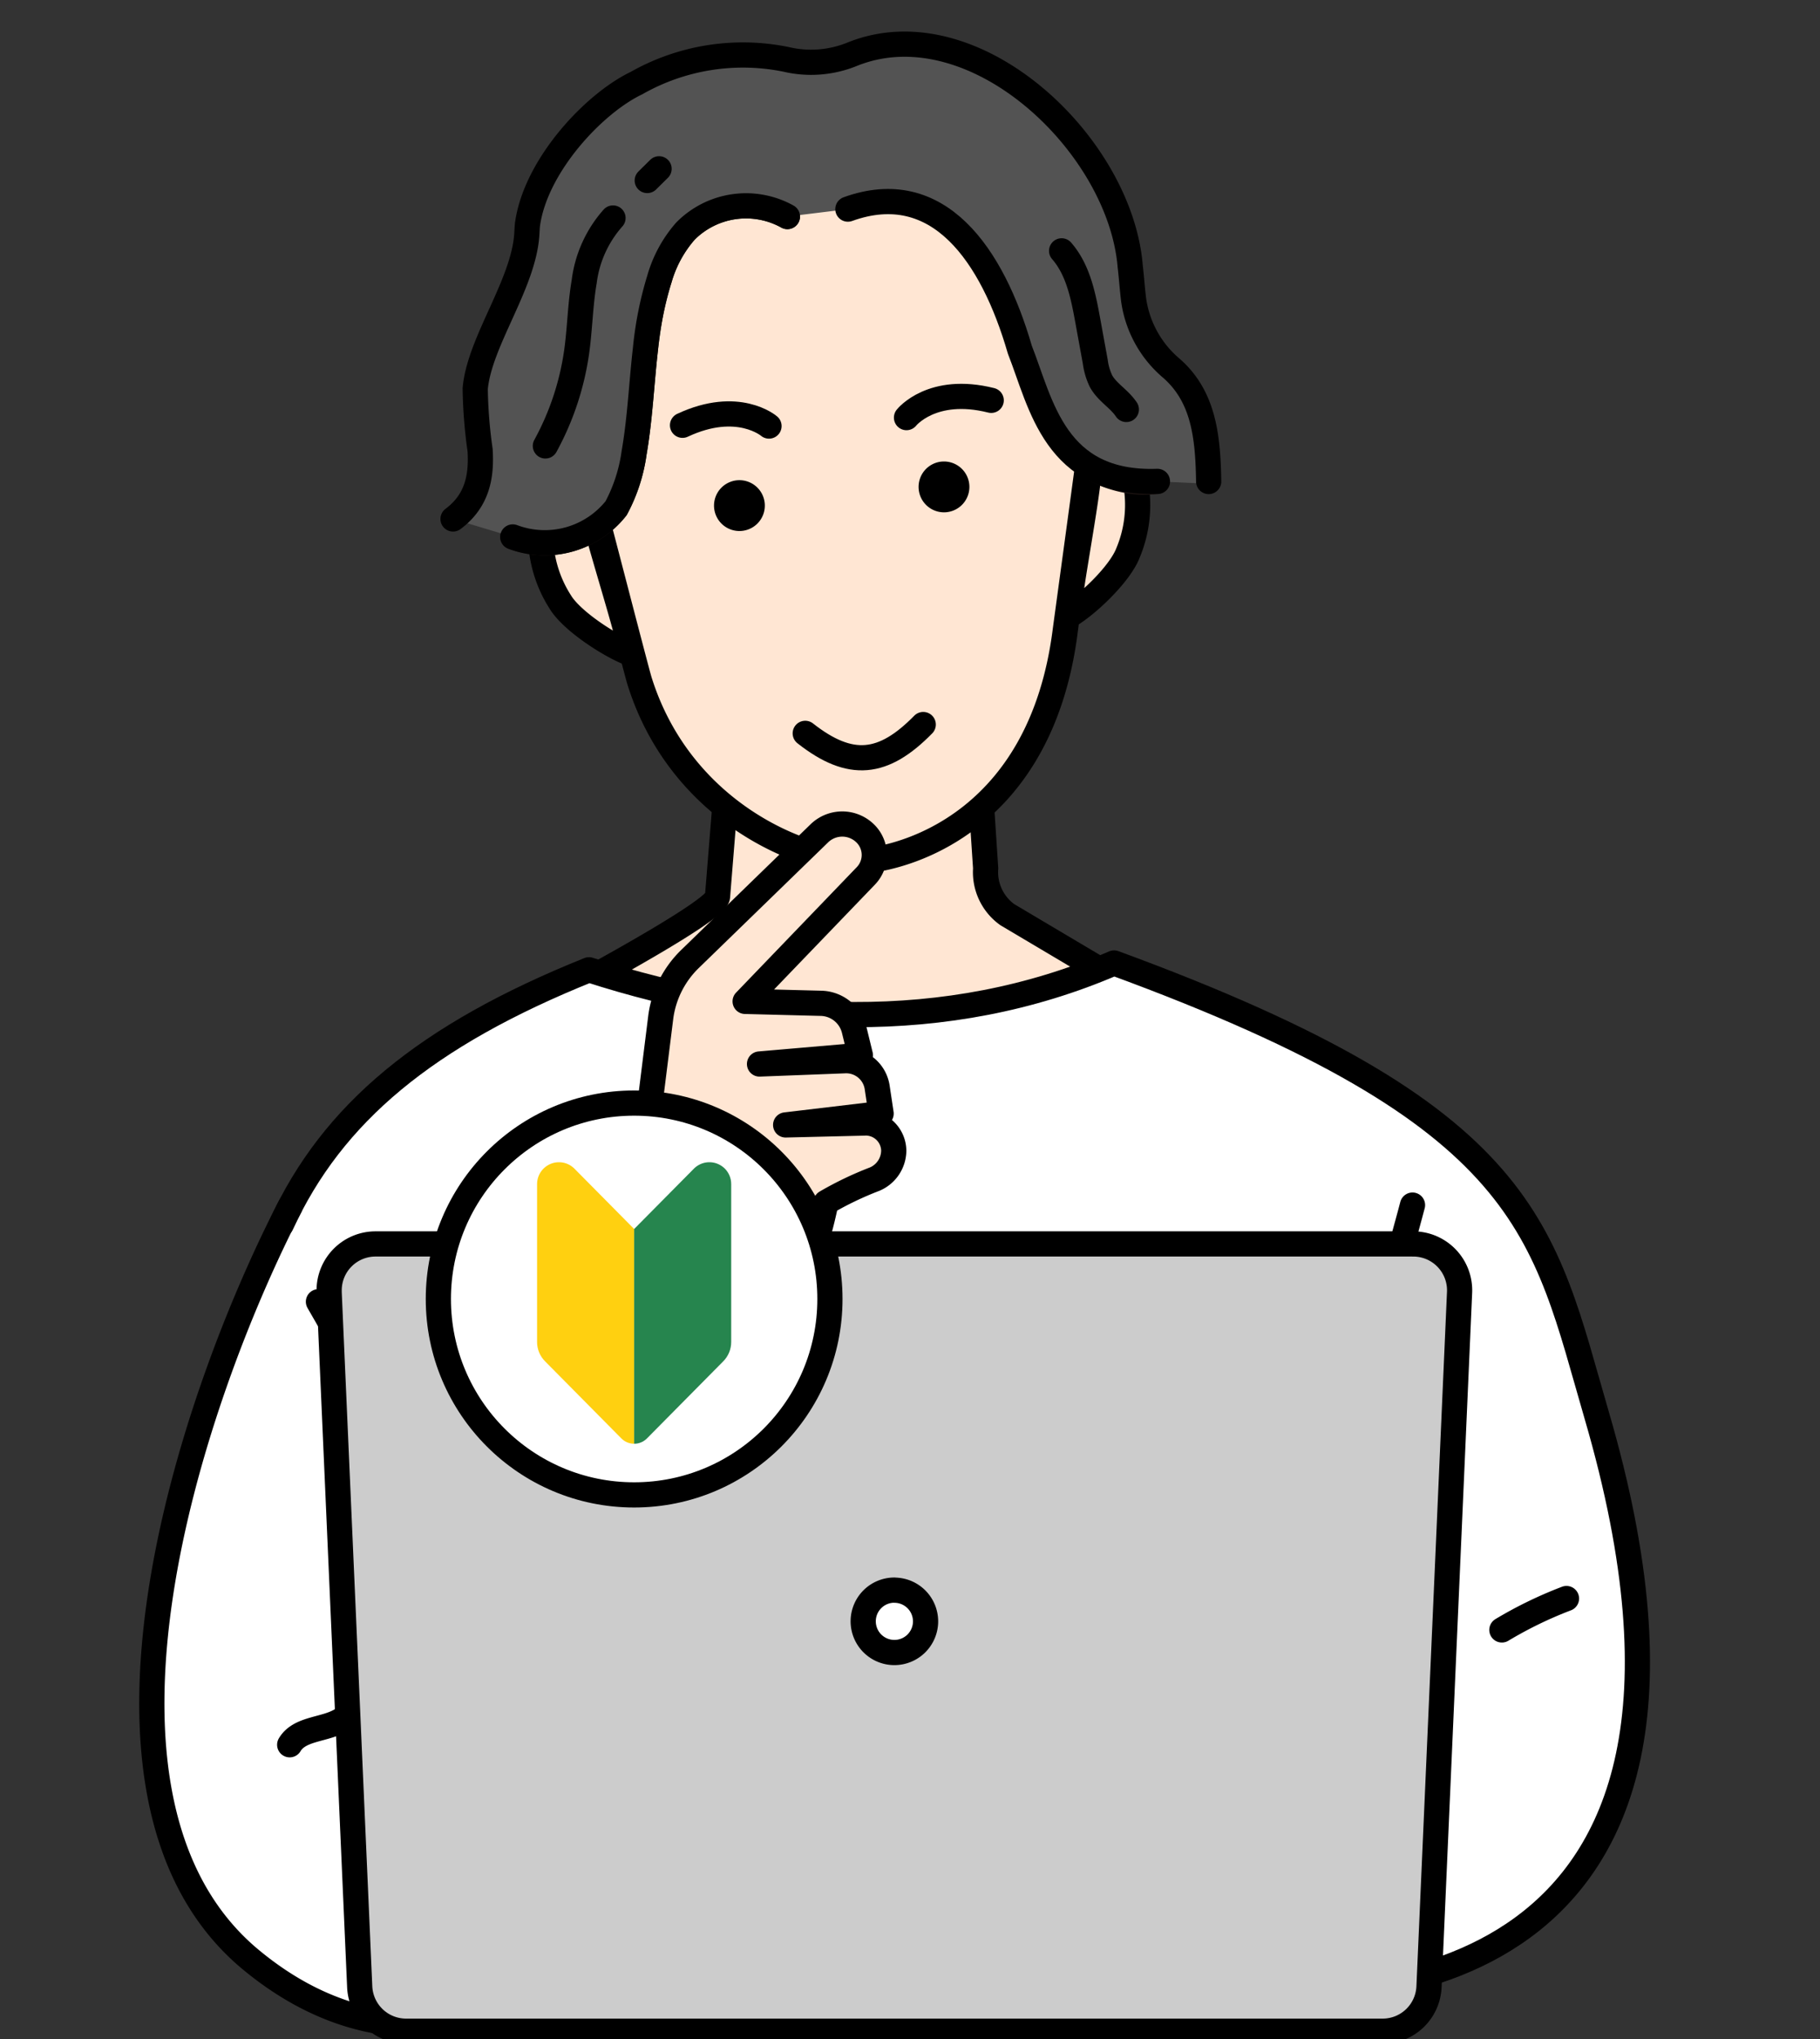 <svg id="グループ_40747" data-name="グループ 40747" xmlns="http://www.w3.org/2000/svg" xmlns:xlink="http://www.w3.org/1999/xlink" width="144.503" height="161.789" viewBox="0 0 144.503 161.789">
  <rect x="0" y="0" width="144.503" height="161.789" fill="#333333" stroke="none"/>
  <defs>
    <clipPath id="clip-path">
      <rect id="長方形_35446" data-name="長方形 35446" width="144.503" height="161.789" fill="none"/>
    </clipPath>
    <clipPath id="clip-path-2">
      <path id="パス_25742" data-name="パス 25742" d="M90.978,167.191a1.7,1.7,0,0,0-1.221.518l-4.736,4.783-4.734-4.784a1.738,1.738,0,0,0-2.972,1.222v12.53a2.17,2.17,0,0,0,.63,1.529l6.061,6.122a1.434,1.434,0,0,0,2.025.009l.009-.009L92.1,182.99a2.173,2.173,0,0,0,.628-1.527V168.932A1.736,1.736,0,0,0,91,167.191Z" transform="translate(-77.315 -167.191)" fill="none"/>
    </clipPath>
  </defs>
  <g id="グループ_40239" data-name="グループ 40239">
    <g id="グループ_40238" data-name="グループ 40238" clip-path="url(#clip-path)">
      <path id="パス_25704" data-name="パス 25704" d="M110.64,116.685l-.668-10.143-19.635.18-.986,12.2c-.116,1.434-17.144,10.247-17.144,10.247L100.1,144.5l27.379-15.177-15.128-8.974a4.152,4.152,0,0,1-1.715-3.666" transform="translate(-32.382 -47.78)" fill="#ffe6d3"/>
      <path id="パス_25705" data-name="パス 25705" d="M110.64,116.685l-.668-10.143-19.635.18-.986,12.2c-.116,1.434-17.144,10.247-17.144,10.247L100.1,144.5l27.379-15.177-15.128-8.974A4.151,4.151,0,0,1,110.64,116.685Z" transform="translate(-32.382 -47.78)" fill="none" stroke="#000" stroke-linecap="round" stroke-linejoin="round" stroke-width="2"/>
      <path id="パス_25706" data-name="パス 25706" d="M122.764,43.842a4.449,4.449,0,0,0-2.276-.717c-.489-20.668-9.98-24.085-21.561-23.089-11.99,1.03-19.432,7.975-17.076,26.392a4.45,4.45,0,0,0-2.311,1.131,5.852,5.852,0,0,0-1.684,4.467,9.854,9.854,0,0,0,1.525,4.633,8.082,8.082,0,0,0,3.785,3.551,6.876,6.876,0,0,0,1.815.409c.225.766.459,1.54.707,2.331,3.4,10.849,13.769,14.594,17.789,14.282,3.8-.327,14.093-3.443,16-18.19.061-.475.119-.943.175-1.406a6.846,6.846,0,0,0,1.7-.708,8.091,8.091,0,0,0,3.124-4.144,9.865,9.865,0,0,0,.71-4.823,5.851,5.851,0,0,0-2.422-4.118" transform="translate(-34.911 -8.917)" fill="#ffe6d3"/>
      <path id="パス_25707" data-name="パス 25707" d="M122.764,43.842a4.449,4.449,0,0,0-2.276-.717c-.489-20.668-9.98-24.085-21.561-23.089-11.99,1.03-19.432,7.975-17.076,26.392a4.45,4.45,0,0,0-2.311,1.131,5.852,5.852,0,0,0-1.684,4.467,9.854,9.854,0,0,0,1.525,4.633c.9,1.512,3.895,3.453,5.537,4.093.584.227-3.685-12.448-3.064-12.386.225.766,3.585,13.792,3.834,14.583,3.4,10.849,13.769,14.595,17.789,14.282,3.8-.327,14.093-3.443,16-18.19.061-.475,1.739-12.763,1.794-13.227.6-.165-1.956,12.233-1.426,11.913,1.508-.911,3.995-3.3,4.629-4.945a9.858,9.858,0,0,0,.71-4.823A5.851,5.851,0,0,0,122.764,43.842Z" transform="translate(-34.911 -8.917)" fill="none" stroke="#000" stroke-linecap="round" stroke-linejoin="round" stroke-width="2"/>
      <path id="パス_25708" data-name="パス 25708" d="M104.634,69.088a2.017,2.017,0,1,0,2.182,1.837,2.017,2.017,0,0,0-2.182-1.837" transform="translate(-46.098 -30.98)"/>
      <path id="パス_25709" data-name="パス 25709" d="M134.081,66.4a2.017,2.017,0,1,0,2.182,1.838h0a2.017,2.017,0,0,0-2.182-1.837h0" transform="translate(-59.303 -29.776)"/>
      <path id="パス_25713" data-name="パス 25713" d="M80.386,49.773a21.893,21.893,0,0,0,2.482-7.459c.263-1.855.286-3.74.6-5.586a9.344,9.344,0,0,1,2.284-5.04" transform="translate(-36.05 -14.211)" fill="none" stroke="#231815" stroke-linecap="round" stroke-linejoin="round" stroke-width="2"/>
      <line id="線_43" data-name="線 43" y1="0.93" x2="0.938" transform="translate(52.425 13.572)" fill="none" stroke="#231815" stroke-linecap="round" stroke-linejoin="round" stroke-width="2"/>
      <path id="パス_25714" data-name="パス 25714" d="M121.92,28.113a8.925,8.925,0,0,1,8.906,1.582,15.874,15.874,0,0,1,3.02,3.978,23.611,23.611,0,0,1,2.572,5.524c.544,1.93.662,3.971,1.353,5.846a8.3,8.3,0,0,0,8.8,5.51" transform="translate(-54.676 -12.357)" fill="none" stroke="#231815" stroke-linecap="round" stroke-linejoin="round" stroke-width="2"/>
      <path id="パス_25715" data-name="パス 25715" d="M95.62,30.462a6.77,6.77,0,0,0-8.09,1.149,9.828,9.828,0,0,0-2.063,3.779c-1.441,4.436-1.221,9.228-2.018,13.825A13.081,13.081,0,0,1,82.024,53.6a7.223,7.223,0,0,1-8.208,2.283" transform="translate(-33.104 -13.279)" fill="none" stroke="#231815" stroke-linecap="round" stroke-linejoin="round" stroke-width="2"/>
      <path id="パス_25716" data-name="パス 25716" d="M152.037,36.946c2.212,4.523.841,8.252,5.118,10.928" transform="translate(-68.183 -16.569)" fill="none" stroke="#231815" stroke-linecap="round" stroke-linejoin="round" stroke-width="2"/>
      <path id="パス_25717" data-name="パス 25717" d="M122.245,32.066a8.676,8.676,0,0,1-3-5.5c-.1-.859-.161-1.731-.26-2.568-.78-9.721-12.443-20.7-22.052-16.849a8.659,8.659,0,0,1-5.274.416A17.138,17.138,0,0,0,79.787,9.443c-3.4,1.625-7.991,6.537-8.649,11.177-.035.253-.04.512-.055.768-.231,4-3.776,8.562-4.1,12.309a38.173,38.173,0,0,0,.386,4.859c.124,1.993-.158,3.988-2.148,5.472l4.743,1.421a7.223,7.223,0,0,0,8.207-2.283,13.077,13.077,0,0,0,1.422-4.381c.475-2.729.59-5.529.906-8.279a28.206,28.206,0,0,1,1.113-5.546,9.815,9.815,0,0,1,2.066-3.779,6.77,6.77,0,0,1,8.089-1.149l4.8-.588c7.178-2.589,11.472,3.616,13.654,11.155,1.7,4.317,2.775,10.738,10.925,10.449l4.071.183c-.055-3.566-.4-6.921-2.972-9.166" transform="translate(-29.249 -2.85)" fill="#535353"/>
      <path id="パス_25718" data-name="パス 25718" d="M152.827,36.089c1.309,1.5,1.715,3.561,2.073,5.515.2,1.1.4,2.189.6,3.285a4.977,4.977,0,0,0,.457,1.544c.485.882,1.453,1.4,2.008,2.24" transform="translate(-68.537 -16.185)" fill="none" stroke="#000" stroke-linecap="round" stroke-linejoin="round" stroke-width="2"/>
      <path id="パス_25719" data-name="パス 25719" d="M78.512,49.448a21.932,21.932,0,0,0,2.482-7.459c.26-1.854.284-3.739.6-5.584a9.353,9.353,0,0,1,2.286-5.041" transform="translate(-35.21 -14.066)" fill="none" stroke="#000" stroke-linecap="round" stroke-linejoin="round" stroke-width="2"/>
      <path id="パス_25720" data-name="パス 25720" d="M93.174,25.214c.314-.309.629-.62.94-.929" transform="translate(-41.785 -10.891)" fill="none" stroke="#000" stroke-linecap="round" stroke-linejoin="round" stroke-width="2"/>
      <path id="パス_25721" data-name="パス 25721" d="M122.056,29.6c7.178-2.592,11.472,3.616,13.654,11.155,1.7,4.317,2.775,10.738,10.925,10.448" transform="translate(-54.737 -13.007)" fill="none" stroke="#000" stroke-linecap="round" stroke-linejoin="round" stroke-width="2"/>
      <path id="パス_25722" data-name="パス 25722" d="M95.622,30.462a6.77,6.77,0,0,0-8.09,1.149,9.827,9.827,0,0,0-2.065,3.779,28.206,28.206,0,0,0-1.113,5.546c-.316,2.749-.43,5.549-.906,8.279A13.075,13.075,0,0,1,82.023,53.6a7.223,7.223,0,0,1-8.207,2.283" transform="translate(-33.104 -13.279)" fill="none" stroke="#000" stroke-linecap="round" stroke-linejoin="round" stroke-width="2"/>
      <path id="パス_25723" data-name="パス 25723" d="M65.216,44.027c1.989-1.484,2.271-3.479,2.148-5.472a38.063,38.063,0,0,1-.386-4.859c.326-3.75,3.871-8.311,4.1-12.31.017-.255.023-.515.055-.768.66-4.638,5.251-9.55,8.651-11.176A17.141,17.141,0,0,1,91.657,7.56a8.659,8.659,0,0,0,5.274-.416c9.608-3.85,21.269,7.128,22.052,16.851.1.836.158,1.71.26,2.567a8.68,8.68,0,0,0,3,5.5c2.574,2.245,2.913,5.428,2.969,8.993" transform="translate(-29.247 -2.85)" fill="none" stroke="#000" stroke-linecap="round" stroke-linejoin="round" stroke-width="2"/>
      <path id="パス_25724" data-name="パス 25724" d="M56.559,139.079c-12.932,5.193-28.933,14.419-34.71,56.493l18.366,16.767-.537,6.534c-.064,6.311-.617-7.512-.327-1.21a1.718,1.718,0,0,0,.377,1.21,1.816,1.816,0,0,0,1.138.372,107.542,107.542,0,0,0,13.353.479H55c5.166-.194,29.709-.6,46.384-1.314,7.038-.3,9.469-.457,13.467-.918l3.376,2.7s10.045-2.2,16.607-9.152c5.781-6.123,4.97-18.976,4.97-18.976s-3.107-26.552-10.766-35.637c-8.377-9.938-26.356-16.224-30.787-17.891-13.289,5.736-27.9,5-41.692.541" transform="translate(-9.798 -62.128)" fill="#fff"/>
      <path id="パス_25725" data-name="パス 25725" d="M54.711,240.108l-.869,25.252c-.065,6.31-.617-8.445-.328-2.143a1.725,1.725,0,0,0,.377,1.21,1.831,1.831,0,0,0,1.138.372,107.548,107.548,0,0,0,13.353.479h.781c5.166-.194,29.709-.6,46.384-1.314,7.039-.3,12.679-.658,14.864-1.074" transform="translate(-23.962 -107.679)" fill="none" stroke="#231815" stroke-linecap="round" stroke-linejoin="round" stroke-width="2"/>
      <path id="パス_25726" data-name="パス 25726" d="M45.84,187.267q2.923,5.11,5.948,10.148" transform="translate(-20.557 -83.982)" fill="none" stroke="#000" stroke-linecap="round" stroke-linejoin="round" stroke-width="2"/>
      <path id="パス_25727" data-name="パス 25727" d="M40.49,159.291c4.059-8.825,11.5-15.018,24.429-20.213,13.788,4.46,28.4,5.2,41.692-.541,33.351,12.218,34.027,21.183,38.325,35.9,13.723,46.979-20.317,46.111-27.221,45.764" transform="translate(-18.158 -62.129)" fill="none" stroke="#000" stroke-linecap="round" stroke-linejoin="round" stroke-width="2"/>
      <path id="パス_25728" data-name="パス 25728" d="M216.2,232.46a32.367,32.367,0,0,1,5.129-2.491" transform="translate(-96.955 -103.132)" fill="none" stroke="#000" stroke-linecap="round" stroke-linejoin="round" stroke-width="2"/>
      <path id="パス_25729" data-name="パス 25729" d="M197.385,173.368a189.715,189.715,0,0,1-7.323,22.1" transform="translate(-85.236 -77.749)" fill="none" stroke="#000" stroke-linecap="round" stroke-linejoin="round" stroke-width="2"/>
      <path id="パス_25730" data-name="パス 25730" d="M106.275,142.272l-6.258.151,7.58-.9-.319-2.12a2.487,2.487,0,0,0-2.583-2.073l-6.752.259,8.009-.69-.5-2.048a2.779,2.779,0,0,0-2.651-2.078l-6-.153,9.574-9.947a2.392,2.392,0,0,0-.042-3.383l-.007-.007a2.608,2.608,0,0,0-3.618-.012L92.44,129.239a7.865,7.865,0,0,0-2.332,4.582L87.8,152.3l-3.87,14,11.9,1.19.59-8.57c4.513-3.453,5.651-4.9,6.8-10.346a26.585,26.585,0,0,1,3.854-1.847,2.482,2.482,0,0,0,1.527-2.27,2.231,2.231,0,0,0-2.272-2.188l-.051,0" transform="translate(-37.639 -53.165)" fill="#ffe6d3"/>
      <path id="パス_25731" data-name="パス 25731" d="M106.275,142.272l-6.258.151,7.58-.9-.319-2.12a2.487,2.487,0,0,0-2.583-2.073l-6.752.259,8.009-.69-.5-2.048a2.779,2.779,0,0,0-2.651-2.078l-6-.153,9.574-9.947a2.392,2.392,0,0,0-.042-3.383l-.007-.007a2.608,2.608,0,0,0-3.618-.012L92.44,129.239a7.865,7.865,0,0,0-2.332,4.582L87.8,152.3l-3.87,14,11.9,1.19.59-8.57c4.513-3.453,5.651-4.9,6.8-10.346a26.585,26.585,0,0,1,3.854-1.847,2.482,2.482,0,0,0,1.527-2.27,2.231,2.231,0,0,0-2.271-2.19Z" transform="translate(-37.639 -53.165)" fill="none" stroke="#000" stroke-linecap="round" stroke-linejoin="round" stroke-width="2"/>
      <path id="パス_25732" data-name="パス 25732" d="M68.369,185.811c-3.128-.882-6.659-1.847-9.8-2.434a2.9,2.9,0,0,0-3.329,2.121c-.435,1.657-1.235,3.231-1.913,5.92-5.681-.62-10.547,16.487-16.316,22.823-1.321.891-3.4.666-4.213,2.036l.034-42.712c-7.98,15.452-18.334,46.728-3.364,59.566,12.787,10.854,27.775,4.121,33.534-10.42,5.209-12.337,9.415-24.195,6.369-27.626.221-1.7.95-3.93,1.1-6.3a2.9,2.9,0,0,0-2.106-2.971" transform="translate(-9.799 -77.837)" fill="#fff"/>
      <path id="パス_25733" data-name="パス 25733" d="M32.8,216.275c.815-1.369,2.893-1.145,4.214-2.036C42.78,207.9,47.645,190.8,53.328,191.416c.678-2.689,1.478-4.263,1.913-5.92a2.9,2.9,0,0,1,3.329-2.122c3.14.589,6.671,1.554,9.8,2.435a2.893,2.893,0,0,1,2.106,2.971c-.153,2.372-.882,4.6-1.1,6.3,3.045,3.431-1.158,15.289-6.369,27.626-5.757,14.542-20.746,21.274-33.535,10.419-14.968-12.837-4.615-44.113,3.364-59.566" transform="translate(-9.799 -77.836)" fill="none" stroke="#000" stroke-linecap="round" stroke-linejoin="round" stroke-width="2"/>
      <path id="パス_25734" data-name="パス 25734" d="M87.082,207.994a67.386,67.386,0,0,1,6.784,1.655" transform="translate(-39.053 -93.277)" fill="none" stroke="#231815" stroke-linecap="round" stroke-linejoin="round" stroke-width="2"/>
      <path id="パス_25735" data-name="パス 25735" d="M133.459,178.956H51.065a3.683,3.683,0,0,0-3.683,3.683c0,.053,0,.108,0,.162l2.427,55.1a3.684,3.684,0,0,0,3.679,3.521h77.542a3.682,3.682,0,0,0,3.678-3.521l2.427-55.1a3.682,3.682,0,0,0-3.515-3.841h0c-.053,0-.108,0-.162,0" transform="translate(-21.249 -80.255)" fill="#ccc"/>
      <path id="パス_25736" data-name="パス 25736" d="M133.459,178.956H51.065a3.683,3.683,0,0,0-3.683,3.683c0,.053,0,.108,0,.162l2.427,55.1a3.684,3.684,0,0,0,3.679,3.521h77.542a3.682,3.682,0,0,0,3.678-3.521l2.427-55.1a3.682,3.682,0,0,0-3.515-3.841h0c-.053,0-.108,0-.162,0" transform="translate(-21.249 -80.255)" fill="none" stroke="#000" stroke-linecap="round" stroke-linejoin="round" stroke-width="2"/>
      <path id="パス_25737" data-name="パス 25737" d="M126.742,228.757a2.476,2.476,0,1,0,2.473,2.482v0a2.477,2.477,0,0,0-2.473-2.476" transform="translate(-55.727 -102.589)" fill="#fff"/>
      <path id="パス_25738" data-name="パス 25738" d="M126.742,228.757a2.476,2.476,0,1,0,2.473,2.482v0a2.477,2.477,0,0,0-2.473-2.476" transform="translate(-55.727 -102.589)" fill="none" stroke="#000" stroke-linecap="round" stroke-linejoin="round" stroke-width="2"/>
      <path id="パス_25739" data-name="パス 25739" d="M78.2,157.691a16.1,16.1,0,1,1-16.1,16.1,16.1,16.1,0,0,1,16.1-16.1" transform="translate(-27.851 -70.718)" fill="#fff"/>
      <circle id="楕円形_523" data-name="楕円形 523" cx="15.545" cy="15.545" r="15.545" transform="translate(34.804 87.524)" fill="none" stroke="#000" stroke-width="2"/>
      <path id="パス_26454" data-name="パス 26454" d="M0,1.836C3.926,4.212,6.476,3.576,9.214,0" transform="translate(64.157 56.366) rotate(7)" fill="none" stroke="#000" stroke-linecap="round" stroke-linejoin="round" stroke-width="2"/>
      <path id="パス_26455" data-name="パス 26455" d="M6.865.854S4.328-1.181,0,1.032" transform="translate(54.226 32.713) rotate(2)" fill="none" stroke="#000" stroke-linecap="round" stroke-linejoin="round" stroke-width="2"/>
      <path id="パス_26456" data-name="パス 26456" d="M0,.854s2.536-2.035,6.865.179" transform="matrix(0.974, -0.225, 0.225, 0.974, 71.781, 32.304)" fill="none" stroke="#000" stroke-linecap="round" stroke-linejoin="round" stroke-width="2"/>
    </g>
  </g>
  <g id="グループ_40241" data-name="グループ 40241" transform="translate(42.642 92.212)">
    <g id="グループ_40240" data-name="グループ 40240" clip-path="url(#clip-path-2)">
      <path id="パス_25740" data-name="パス 25740" d="M85.022,190.147l-7.077-7.153a2.17,2.17,0,0,1-.628-1.527V168.938a1.737,1.737,0,0,1,2.971-1.221l4.736,4.783Z" transform="translate(-77.316 -167.196)" fill="#ffd010"/>
      <path id="パス_25741" data-name="パス 25741" d="M91.29,190.147l7.078-7.153A2.17,2.17,0,0,0,99,181.466V168.938a1.737,1.737,0,0,0-2.971-1.221L91.29,172.5Z" transform="translate(-83.582 -167.196)" fill="#26854e"/>
    </g>
  </g>
</svg>
